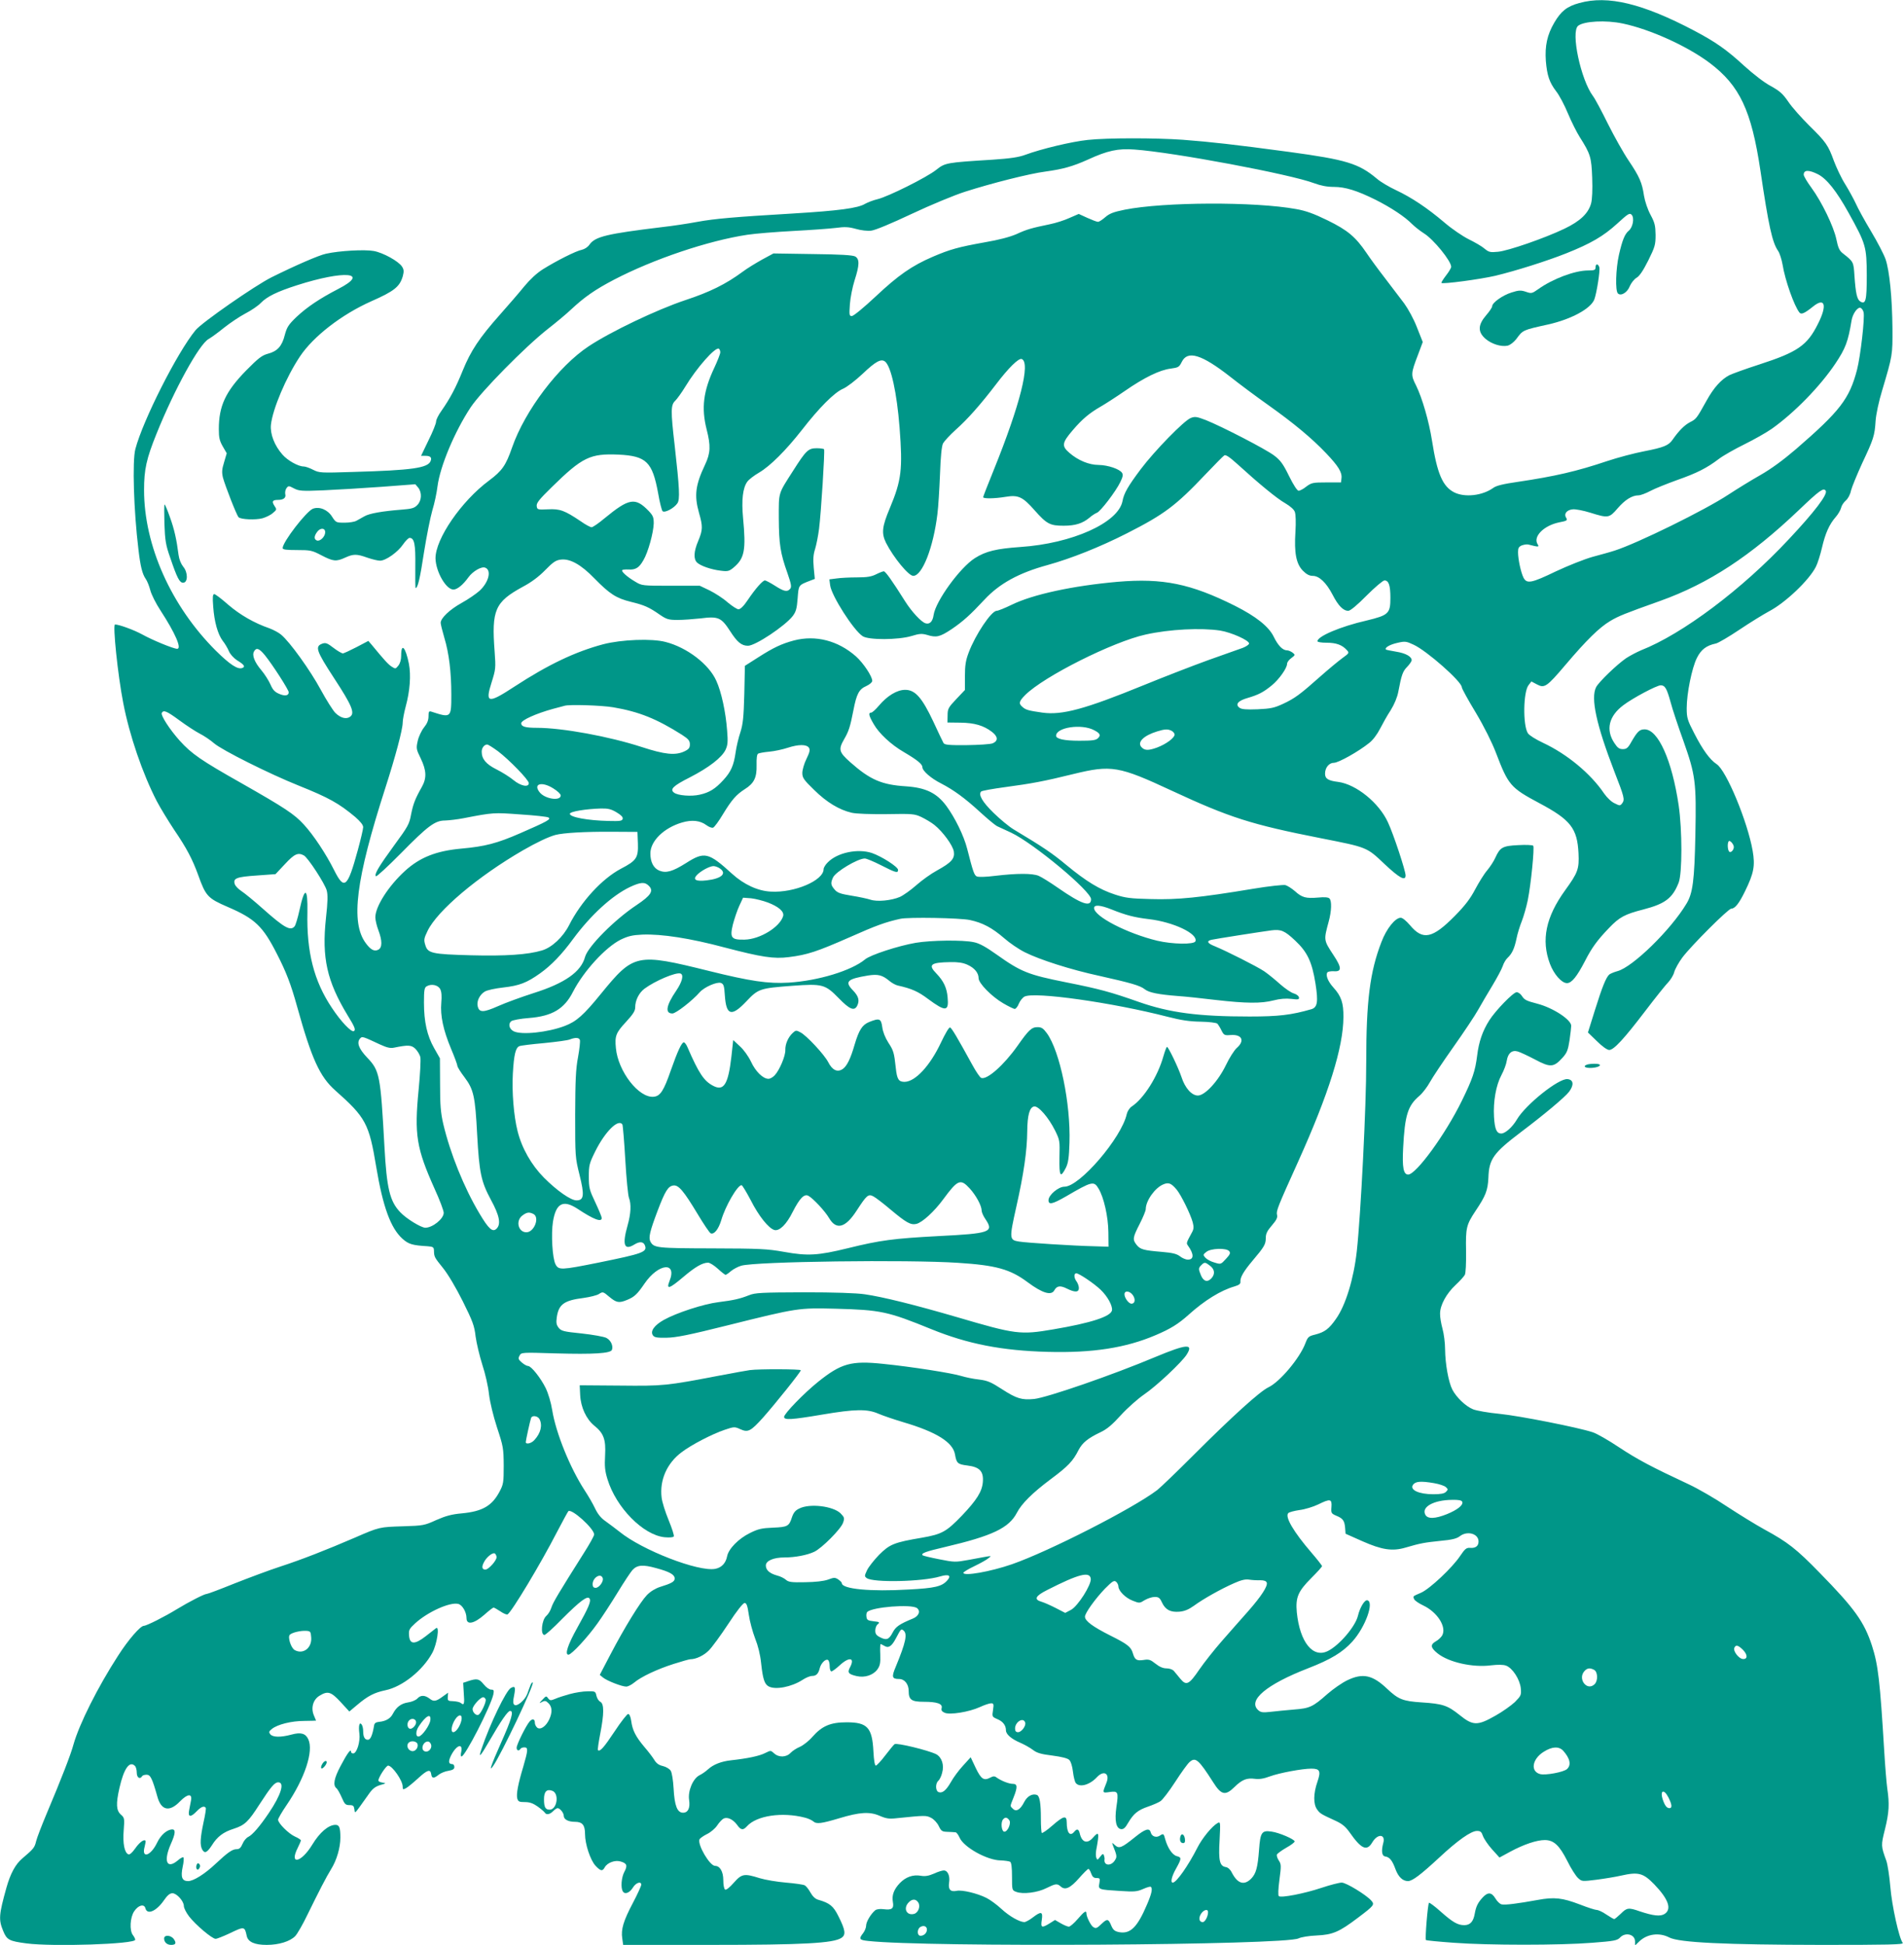 <?xml version="1.0" standalone="no"?>
<!DOCTYPE svg PUBLIC "-//W3C//DTD SVG 20010904//EN"
 "http://www.w3.org/TR/2001/REC-SVG-20010904/DTD/svg10.dtd">
<svg version="1.0" xmlns="http://www.w3.org/2000/svg"
 width="1253pt" height="1280pt" viewBox="0 0 1253 1280"
 preserveAspectRatio="xMidYMid meet">
<g transform="translate(0,1280) scale(0.1,-0.1)"
fill="#009688" stroke="none">
<path d="M10393 12780 c-81 -22 -120 -53 -165 -130 -46 -79 -62 -152 -55 -251
8 -95 23 -141 68 -200 20 -25 55 -91 78 -147 23 -55 58 -124 77 -154 71 -112
77 -133 82 -268 3 -77 0 -142 -7 -168 -18 -66 -71 -117 -175 -167 -129 -62
-371 -146 -438 -152 -51 -5 -60 -3 -89 21 -17 15 -64 42 -103 61 -40 20 -111
68 -161 111 -112 95 -215 164 -319 213 -45 21 -101 54 -125 75 -119 100 -201
125 -576 176 -364 49 -517 66 -700 80 -184 13 -498 13 -627 -1 -105 -11 -306
-59 -411 -98 -43 -16 -98 -24 -215 -32 -304 -19 -312 -20 -371 -67 -63 -50
-316 -176 -386 -193 -27 -6 -65 -21 -83 -31 -46 -28 -173 -45 -471 -63 -387
-23 -516 -34 -631 -55 -58 -11 -163 -27 -235 -35 -362 -44 -437 -62 -475 -114
-11 -17 -33 -31 -51 -35 -38 -7 -168 -73 -256 -128 -40 -25 -85 -67 -123 -113
-33 -41 -105 -124 -160 -186 -135 -152 -192 -238 -244 -366 -46 -114 -83 -184
-141 -267 -19 -26 -35 -58 -35 -70 0 -13 -22 -68 -50 -124 l-49 -102 29 0 c33
0 43 -11 34 -34 -18 -46 -121 -61 -510 -72 -215 -7 -223 -6 -263 14 -23 12
-51 22 -63 22 -35 0 -105 39 -139 78 -53 60 -82 136 -76 196 11 103 99 312
191 450 88 132 274 276 469 363 152 67 188 96 208 166 8 31 7 43 -5 62 -23 36
-125 92 -186 103 -59 11 -227 2 -315 -18 -47 -10 -201 -77 -358 -155 -110 -55
-459 -298 -500 -348 -121 -147 -347 -595 -396 -782 -21 -78 -11 -406 20 -660
13 -114 26 -163 48 -195 10 -14 23 -47 30 -74 7 -28 37 -88 68 -135 97 -149
141 -251 109 -251 -24 0 -163 57 -231 95 -53 29 -151 65 -178 65 -16 0 18
-332 54 -516 41 -214 128 -467 221 -647 23 -44 75 -129 114 -188 83 -122 120
-193 158 -297 50 -140 63 -154 195 -211 179 -77 231 -127 323 -308 61 -119 92
-198 134 -350 95 -342 149 -460 251 -550 200 -177 222 -218 269 -503 44 -263
95 -402 172 -472 41 -37 66 -44 167 -50 35 -3 40 -6 41 -28 1 -42 2 -44 60
-116 33 -41 85 -129 130 -219 65 -131 76 -160 84 -231 6 -44 26 -128 44 -185
19 -57 39 -144 44 -194 7 -56 27 -139 53 -220 41 -124 43 -136 44 -250 0 -111
-2 -124 -27 -171 -50 -95 -113 -131 -249 -144 -68 -6 -106 -17 -168 -44 -77
-35 -85 -37 -218 -41 -156 -5 -155 -4 -318 -75 -188 -81 -349 -144 -490 -190
-71 -23 -207 -74 -301 -111 -94 -38 -176 -69 -183 -69 -16 0 -117 -52 -196
-100 -83 -51 -201 -110 -218 -110 -23 0 -103 -92 -170 -197 -134 -207 -255
-449 -293 -583 -18 -67 -78 -222 -178 -459 -31 -74 -62 -154 -68 -178 -10 -43
-17 -51 -91 -114 -45 -38 -78 -98 -105 -194 -49 -176 -52 -209 -21 -283 24
-59 39 -67 152 -82 175 -23 718 -5 717 24 0 6 -7 20 -15 30 -24 31 -19 117 8
157 27 41 66 51 74 20 12 -46 73 -19 123 54 22 32 38 45 55 45 28 0 75 -52 75
-84 0 -13 15 -43 34 -68 43 -56 152 -148 175 -148 9 0 49 16 90 35 100 48 101
48 115 -17 9 -39 52 -58 131 -58 81 0 154 23 188 58 14 15 51 79 81 142 74
151 122 245 156 300 36 58 60 140 60 206 0 66 -7 84 -32 84 -46 0 -104 -49
-154 -132 -73 -119 -153 -134 -94 -18 11 22 20 43 20 48 0 4 -18 16 -39 25
-42 19 -111 88 -111 111 0 7 25 51 56 96 120 176 179 355 143 433 -18 39 -49
48 -111 31 -71 -19 -122 -18 -139 2 -11 14 -10 19 10 35 37 30 129 53 214 53
42 1 77 1 77 2 0 1 -7 17 -15 36 -20 49 -4 103 38 128 54 33 75 27 139 -42
l57 -62 50 42 c72 61 113 82 188 98 111 23 245 130 308 246 31 57 50 182 24
162 -8 -6 -38 -30 -68 -53 -72 -56 -105 -54 -109 5 -3 37 1 44 41 81 81 74
228 141 283 127 27 -7 54 -54 54 -93 0 -48 50 -38 120 24 28 25 54 45 58 45 4
0 24 -11 45 -25 20 -14 42 -23 47 -20 28 17 218 333 327 545 36 69 69 129 73
134 20 21 170 -114 170 -153 0 -9 -30 -63 -67 -121 -169 -268 -203 -325 -214
-359 -6 -20 -21 -45 -34 -56 -30 -26 -40 -125 -12 -125 7 0 60 47 117 106 118
118 167 155 180 133 11 -17 -6 -58 -81 -192 -62 -111 -84 -177 -58 -177 20 0
125 113 191 206 31 43 91 135 133 204 42 69 86 135 97 147 31 34 69 37 155 13
90 -24 123 -43 123 -69 0 -20 -21 -32 -96 -55 -31 -10 -64 -30 -87 -54 -44
-46 -147 -213 -240 -391 l-70 -134 22 -18 c26 -21 123 -59 152 -59 12 0 35 12
52 26 45 38 150 88 260 123 53 17 103 31 110 31 37 0 88 24 122 58 20 20 78
99 128 175 56 86 97 137 107 137 13 0 19 -16 28 -78 6 -43 25 -112 41 -154 20
-50 34 -107 40 -165 11 -102 22 -138 50 -152 45 -24 151 -3 222 43 21 14 49
26 63 26 27 0 42 14 51 52 8 32 39 63 54 53 6 -3 11 -22 11 -41 0 -19 5 -34
11 -34 7 0 31 18 55 40 63 58 101 51 69 -11 -20 -37 -13 -47 43 -60 53 -12
108 6 136 44 17 24 21 41 19 98 -2 38 0 69 2 69 3 0 14 -6 25 -12 27 -17 48
-3 75 48 35 66 35 66 51 53 27 -22 15 -78 -51 -238 -29 -68 -25 -81 22 -81 36
0 63 -34 63 -79 0 -58 18 -71 100 -71 87 0 124 -13 117 -41 -4 -15 1 -23 19
-31 34 -16 162 5 232 37 30 14 63 25 74 25 17 0 19 -5 13 -44 -7 -44 -6 -45
28 -60 37 -15 57 -41 57 -74 0 -26 36 -57 95 -82 27 -12 65 -33 83 -47 26 -20
54 -28 128 -37 61 -8 101 -18 111 -29 10 -9 20 -42 24 -77 4 -33 12 -67 19
-75 25 -31 92 -12 139 39 46 49 87 23 62 -38 -27 -67 -28 -67 21 -60 56 8 60
1 45 -98 -13 -91 -2 -141 30 -146 16 -2 28 7 47 41 36 61 64 84 131 107 32 11
69 27 82 36 13 8 57 65 97 127 40 62 82 120 94 130 39 35 59 19 156 -133 53
-84 80 -90 140 -31 50 49 81 61 134 54 29 -4 59 1 99 16 63 23 213 51 273 51
56 0 64 -16 40 -86 -27 -77 -28 -148 -2 -183 19 -27 27 -31 123 -75 41 -19 64
-38 89 -73 79 -113 115 -129 151 -68 35 59 89 55 72 -5 -14 -53 -9 -85 13 -88
29 -4 47 -27 68 -85 19 -50 47 -77 82 -77 29 0 85 43 207 156 120 112 208 174
247 174 23 0 30 -6 39 -33 7 -19 33 -58 60 -88 l49 -54 70 38 c91 49 175 77
228 77 59 0 96 -34 149 -139 23 -47 55 -97 69 -110 26 -24 26 -24 123 -12 54
7 126 19 161 27 115 26 146 17 219 -58 93 -97 116 -162 68 -194 -28 -18 -74
-13 -164 17 -74 26 -85 24 -125 -16 -20 -19 -39 -35 -43 -35 -4 0 -28 14 -52
30 -24 17 -53 30 -63 30 -10 0 -60 16 -111 36 -115 44 -169 50 -277 30 -132
-24 -217 -35 -239 -29 -11 3 -29 20 -40 39 -25 41 -49 43 -83 7 -32 -35 -44
-58 -53 -108 -9 -52 -30 -75 -69 -75 -43 0 -76 19 -157 91 -38 34 -72 59 -75
56 -8 -8 -27 -238 -20 -245 3 -3 86 -11 184 -18 226 -17 699 -17 910 0 144 11
165 15 183 34 35 38 99 22 99 -25 l0 -27 28 27 c52 50 132 60 197 26 65 -34
367 -48 1004 -49 436 0 541 2 533 13 -24 28 -72 246 -82 370 -6 71 -18 147
-26 170 -36 99 -36 101 -9 209 27 110 30 166 15 267 -5 35 -14 146 -20 245
-28 465 -40 569 -81 696 -51 156 -114 244 -344 479 -154 158 -209 201 -365
286 -58 32 -168 100 -246 151 -77 52 -190 117 -250 145 -246 115 -335 162
-458 243 -70 47 -149 92 -175 100 -97 32 -482 108 -612 121 -75 7 -153 21
-175 30 -49 20 -109 78 -136 129 -26 51 -47 170 -48 266 0 42 -8 103 -17 135
-9 33 -17 78 -16 100 0 56 42 132 102 188 28 26 55 56 61 67 6 12 9 75 8 157
-3 153 2 172 62 263 68 101 81 136 85 219 4 123 33 163 215 301 146 110 289
229 316 265 33 44 30 79 -10 83 -57 7 -275 -167 -333 -265 -29 -50 -77 -93
-103 -93 -31 0 -43 28 -48 109 -6 102 13 209 49 276 16 30 32 72 35 95 8 49
34 71 72 60 15 -4 66 -28 114 -53 101 -54 123 -52 181 12 29 32 36 50 46 115
6 42 11 85 11 95 0 40 -119 118 -222 145 -76 20 -85 25 -103 52 -8 13 -24 24
-34 24 -22 0 -138 -119 -180 -185 -44 -69 -69 -141 -80 -232 -13 -103 -30
-153 -101 -298 -108 -221 -301 -485 -353 -485 -31 0 -40 47 -33 176 11 214 30
277 107 342 21 18 52 59 69 90 17 31 87 136 155 232 68 96 142 207 163 245 22
39 64 111 94 160 30 50 60 106 67 126 6 20 21 45 32 55 29 27 45 60 59 127 6
31 22 83 35 115 12 31 30 93 39 137 22 110 45 348 36 359 -5 5 -49 7 -99 4
-102 -5 -119 -14 -150 -82 -10 -23 -34 -60 -54 -84 -20 -23 -55 -80 -79 -125
-32 -61 -66 -106 -133 -174 -148 -150 -211 -164 -296 -62 -25 29 -49 49 -61
49 -36 0 -94 -72 -127 -160 -76 -196 -100 -389 -100 -790 1 -278 -36 -1008
-62 -1244 -20 -181 -73 -356 -137 -446 -46 -66 -74 -87 -136 -103 -45 -11 -49
-15 -66 -59 -37 -97 -167 -252 -242 -288 -56 -26 -240 -193 -491 -444 -111
-111 -220 -216 -242 -233 -161 -122 -712 -403 -956 -488 -142 -49 -319 -80
-319 -56 0 5 33 25 73 44 39 19 81 42 92 52 23 19 38 20 -130 -11 -88 -16 -94
-16 -194 4 -57 11 -106 23 -109 26 -13 13 19 25 148 55 311 73 420 125 472
225 31 60 102 131 224 222 114 85 145 118 182 191 25 48 62 78 144 117 43 20
78 50 135 113 43 47 111 107 150 134 83 56 252 215 283 265 46 73 -1 69 -205
-16 -288 -121 -715 -268 -799 -277 -81 -8 -115 2 -210 63 -74 48 -96 58 -154
65 -37 4 -89 15 -115 23 -60 19 -327 61 -515 80 -210 22 -276 4 -429 -119 -92
-74 -223 -209 -223 -230 0 -22 49 -19 250 15 218 37 298 38 371 6 30 -13 104
-38 164 -56 217 -64 327 -132 340 -213 10 -57 17 -64 82 -72 80 -10 107 -38
101 -109 -5 -62 -40 -118 -137 -220 -103 -107 -132 -123 -263 -146 -184 -31
-213 -43 -283 -113 -33 -34 -69 -80 -79 -101 -17 -37 -18 -40 -2 -52 43 -31
367 -24 483 11 57 17 76 6 47 -26 -35 -40 -81 -51 -253 -60 -253 -15 -441 3
-441 42 0 5 -11 15 -23 24 -22 14 -28 14 -68 -1 -29 -10 -81 -16 -150 -17 -90
-2 -110 1 -127 16 -11 10 -37 23 -58 28 -50 14 -74 36 -74 66 0 31 50 53 123
53 69 0 148 15 195 37 50 23 176 150 190 191 11 31 9 36 -16 62 -49 48 -203
67 -272 32 -26 -12 -38 -28 -48 -57 -19 -60 -29 -65 -125 -69 -73 -3 -97 -8
-151 -35 -76 -37 -142 -105 -151 -154 -9 -45 -36 -74 -78 -82 -110 -21 -482
123 -631 245 -24 19 -64 49 -89 67 -32 22 -53 48 -71 86 -14 30 -45 83 -68
118 -97 149 -190 379 -214 529 -8 50 -26 110 -43 145 -33 67 -95 145 -116 145
-8 0 -26 10 -41 23 -23 20 -25 26 -15 45 12 22 13 22 239 15 248 -7 360 0 369
23 10 26 -7 64 -37 79 -16 8 -88 21 -161 29 -119 12 -135 16 -152 37 -15 19
-18 33 -13 68 12 87 48 113 178 129 41 6 87 17 100 26 25 16 27 16 68 -19 47
-39 64 -42 117 -20 49 20 67 38 115 108 91 133 216 146 164 16 -23 -58 -2 -52
91 27 79 67 126 94 163 94 11 0 40 -18 64 -40 24 -22 47 -40 51 -40 4 0 20 11
36 25 16 13 46 29 67 35 95 28 1097 41 1427 19 250 -16 343 -42 457 -127 98
-73 157 -91 177 -53 16 29 39 32 81 11 54 -27 80 -26 80 3 0 13 -7 32 -15 43
-18 24 -19 54 -2 54 18 0 116 -66 160 -108 46 -44 79 -105 75 -135 -6 -41
-138 -84 -387 -126 -216 -37 -247 -33 -631 80 -281 82 -491 134 -609 151 -55
8 -197 13 -401 13 -280 -1 -320 -3 -360 -19 -61 -24 -100 -33 -203 -46 -97
-12 -275 -70 -359 -117 -62 -35 -89 -73 -72 -100 10 -15 25 -18 90 -17 63 1
144 17 404 82 461 115 465 115 710 109 295 -8 341 -17 630 -135 239 -97 463
-141 765 -149 294 -8 514 26 710 110 97 41 149 73 218 135 103 93 211 160 302
186 30 9 40 17 38 31 -2 28 21 68 80 138 77 91 87 108 87 149 0 29 9 47 40 83
30 35 39 52 34 70 -6 26 3 49 139 350 202 448 297 752 298 951 1 93 -14 138
-66 195 -36 40 -52 80 -40 99 4 6 23 9 43 8 53 -4 53 23 -3 107 -65 99 -64 97
-31 220 19 69 21 136 5 152 -8 8 -33 10 -74 6 -81 -7 -107 0 -153 42 -21 18
-49 36 -63 40 -14 3 -109 -7 -211 -24 -355 -59 -498 -73 -673 -68 -137 3 -171
8 -238 30 -101 33 -188 86 -319 194 -95 79 -153 118 -348 235 -30 18 -89 67
-131 108 -75 73 -102 121 -82 141 5 5 77 18 159 29 171 23 254 38 448 86 250
61 298 53 648 -110 381 -177 522 -222 978 -312 309 -61 303 -58 421 -170 98
-92 139 -115 139 -75 0 30 -79 270 -116 349 -59 129 -209 250 -327 266 -66 8
-87 21 -87 54 0 40 26 72 59 72 29 0 160 73 231 130 25 19 53 57 72 94 17 33
48 89 70 122 24 39 43 84 50 121 21 111 29 135 59 165 16 17 29 36 29 43 0 24
-39 46 -101 56 -35 6 -65 12 -68 14 -11 12 25 33 74 44 51 12 59 11 108 -12
87 -40 317 -243 317 -280 0 -8 41 -83 92 -167 56 -94 107 -197 133 -265 81
-212 95 -229 284 -330 207 -110 251 -166 259 -331 5 -103 -4 -127 -88 -243
-127 -176 -159 -327 -100 -484 26 -69 77 -127 112 -127 31 0 65 42 119 146 44
86 80 136 158 217 68 71 102 90 227 122 142 37 191 74 231 176 24 61 24 346 0
510 -44 296 -135 499 -224 499 -33 0 -47 -13 -87 -82 -22 -40 -32 -48 -56 -48
-24 0 -35 8 -56 40 -58 87 -37 177 59 249 62 47 220 131 246 131 28 0 40 -20
65 -111 12 -46 50 -160 84 -254 80 -227 86 -270 79 -619 -6 -300 -17 -386 -59
-454 -103 -172 -353 -416 -453 -443 -22 -6 -46 -16 -54 -22 -21 -18 -46 -78
-96 -238 l-45 -144 59 -57 c35 -35 68 -58 81 -58 30 0 96 71 237 256 67 88
135 173 151 189 16 17 35 47 40 68 6 21 30 64 53 95 58 78 303 322 322 322 25
0 52 35 91 115 58 119 67 167 50 266 -33 190 -173 529 -237 570 -45 30 -91 93
-148 204 -45 87 -49 102 -49 165 0 96 34 264 67 330 28 56 63 82 125 95 15 3
85 44 155 91 70 47 158 101 195 121 107 56 263 204 308 293 11 21 29 78 40
125 22 95 48 154 91 203 16 18 31 45 35 60 3 15 17 36 31 48 14 12 29 39 34
65 6 24 39 104 73 179 76 161 83 183 89 280 3 43 21 128 43 200 69 232 69 233
68 410 -2 200 -19 375 -45 453 -11 32 -54 115 -96 185 -42 70 -87 152 -100
182 -14 30 -45 87 -69 126 -25 39 -58 109 -75 154 -38 105 -52 125 -164 235
-50 50 -112 119 -136 155 -37 54 -57 71 -116 104 -42 22 -113 77 -175 133
-115 106 -188 157 -328 231 -340 179 -570 235 -757 182z m287 -135 c180 -38
423 -148 571 -259 198 -149 275 -313 334 -708 54 -365 78 -475 117 -530 10
-15 23 -56 29 -90 16 -101 76 -271 111 -315 12 -15 34 -5 90 40 78 63 94 8 32
-114 -71 -143 -134 -186 -387 -268 -87 -28 -175 -60 -196 -70 -54 -28 -103
-82 -151 -169 -66 -119 -68 -120 -109 -141 -36 -19 -73 -56 -114 -115 -26 -38
-59 -51 -187 -76 -63 -12 -173 -41 -245 -65 -199 -67 -343 -100 -585 -136 -97
-14 -143 -25 -163 -40 -71 -51 -187 -65 -258 -29 -75 39 -111 122 -145 339
-20 128 -65 283 -105 364 -35 69 -35 78 13 203 l31 83 -38 96 c-21 55 -58 122
-84 158 -26 34 -83 109 -127 167 -45 58 -99 132 -121 165 -72 106 -124 150
-257 215 -90 44 -143 63 -206 74 -273 50 -871 47 -1128 -4 -74 -15 -100 -25
-128 -49 -19 -17 -41 -31 -48 -31 -8 0 -39 12 -70 26 l-57 26 -60 -26 c-32
-15 -91 -34 -131 -42 -120 -25 -150 -33 -219 -65 -44 -19 -116 -38 -210 -54
-172 -31 -227 -46 -341 -95 -137 -59 -226 -121 -374 -260 -79 -74 -147 -130
-158 -130 -17 0 -18 6 -13 78 3 42 17 113 31 157 33 102 33 140 4 157 -17 9
-97 14 -280 16 l-258 4 -74 -40 c-41 -23 -99 -58 -128 -80 -111 -82 -216 -134
-380 -188 -185 -62 -486 -205 -634 -303 -198 -131 -419 -422 -504 -666 -41
-118 -65 -153 -152 -218 -182 -135 -353 -384 -352 -512 2 -87 69 -205 118
-205 25 0 63 31 99 81 28 39 86 73 110 63 43 -16 24 -95 -36 -151 -23 -21 -77
-58 -119 -81 -79 -44 -138 -100 -138 -131 0 -9 11 -54 24 -98 31 -102 46 -227
46 -374 0 -155 -1 -155 -133 -112 -14 4 -17 -1 -17 -31 0 -26 -9 -48 -30 -74
-16 -20 -35 -60 -41 -88 -11 -49 -10 -55 20 -116 38 -80 40 -129 6 -189 -43
-76 -56 -110 -70 -180 -11 -62 -21 -80 -110 -201 -102 -140 -134 -193 -121
-205 4 -4 78 64 164 151 179 182 225 216 291 216 26 1 80 7 121 15 196 38 199
38 375 25 94 -6 176 -15 184 -20 20 -11 -7 -26 -184 -103 -153 -67 -233 -88
-390 -102 -165 -15 -272 -58 -369 -146 -109 -99 -196 -235 -196 -306 0 -18 9
-56 20 -85 26 -69 26 -114 0 -128 -26 -14 -51 -1 -83 43 -101 136 -66 417 129
1022 66 205 114 385 114 429 0 18 9 66 20 107 28 103 35 205 21 280 -22 110
-51 142 -51 55 0 -28 -7 -52 -19 -67 -18 -22 -19 -22 -44 -6 -23 15 -49 44
-129 141 l-24 28 -78 -41 c-43 -22 -83 -41 -90 -41 -7 0 -35 16 -61 36 -40 31
-52 36 -74 28 -50 -18 -40 -47 78 -228 117 -179 138 -229 105 -253 -25 -18
-62 -9 -97 25 -15 15 -59 84 -97 154 -68 126 -203 314 -260 361 -16 14 -51 32
-77 42 -99 34 -193 88 -271 155 -44 39 -85 70 -92 70 -10 0 -12 -20 -7 -82 7
-100 30 -182 63 -226 14 -17 32 -48 40 -67 8 -20 31 -45 53 -60 48 -29 57 -43
36 -51 -30 -12 -81 21 -176 115 -293 293 -471 691 -471 1056 0 135 15 205 83
373 117 290 280 587 342 621 16 9 62 42 101 74 39 31 103 74 141 94 39 20 84
51 101 69 41 42 105 74 239 117 312 100 483 85 272 -24 -122 -63 -207 -120
-276 -185 -53 -51 -63 -67 -77 -119 -18 -73 -49 -107 -111 -123 -40 -11 -63
-29 -143 -110 -136 -139 -180 -234 -180 -386 0 -57 5 -77 26 -114 l26 -45 -17
-58 c-15 -48 -16 -67 -8 -102 15 -55 90 -248 103 -261 15 -15 111 -19 157 -7
24 7 55 22 69 35 26 22 26 23 10 47 -19 29 -13 39 23 39 37 0 55 14 48 39 -2
11 1 28 8 38 13 17 15 17 49 -1 33 -17 50 -19 193 -13 87 4 259 14 382 23
l224 17 19 -22 c26 -33 23 -86 -6 -115 -19 -20 -37 -25 -102 -30 -128 -10
-214 -25 -246 -44 -17 -9 -40 -23 -52 -29 -11 -7 -47 -13 -78 -13 -56 0 -58 1
-83 40 -29 46 -83 68 -126 52 -43 -17 -199 -219 -199 -259 0 -10 22 -13 94
-13 89 0 99 -2 162 -35 77 -40 96 -42 155 -15 55 25 76 25 146 0 32 -11 69
-20 84 -20 38 0 118 57 152 108 16 23 35 42 42 42 32 0 40 -42 38 -187 -1 -79
0 -143 2 -143 14 0 29 62 55 234 17 107 42 232 55 277 14 45 29 116 34 158 17
132 112 359 218 520 69 104 358 398 508 516 55 43 125 101 155 130 87 81 156
129 280 194 261 136 620 257 878 296 53 8 189 19 302 25 113 6 238 15 279 20
60 8 85 7 132 -6 34 -10 77 -15 102 -12 27 3 132 47 268 111 123 58 280 123
349 145 171 55 427 120 530 133 116 16 180 34 280 79 128 59 198 74 305 66
256 -18 1025 -162 1184 -222 43 -16 84 -24 128 -24 76 0 153 -24 276 -85 103
-52 193 -112 239 -159 18 -18 54 -46 79 -62 63 -39 179 -182 179 -220 0 -7
-15 -33 -34 -57 -19 -25 -33 -47 -30 -49 9 -9 255 24 354 47 137 33 339 97
465 147 164 65 247 114 336 195 73 67 83 73 96 60 20 -20 9 -82 -18 -105 -27
-22 -43 -63 -65 -159 -21 -93 -25 -236 -7 -254 20 -20 63 6 79 49 9 20 28 45
44 54 19 11 43 46 77 114 44 89 48 103 48 168 -1 61 -5 80 -33 132 -19 35 -37
89 -43 125 -13 88 -30 126 -101 232 -34 50 -95 159 -136 241 -41 83 -85 166
-99 184 -80 107 -147 421 -98 462 38 31 183 39 295 15z m1284 -992 c58 -30
121 -109 201 -253 115 -207 119 -223 120 -412 0 -167 -7 -194 -43 -172 -21 13
-30 53 -38 168 -6 94 -6 93 -77 149 -22 17 -31 37 -42 92 -18 85 -96 246 -164
339 -28 38 -51 77 -51 86 0 33 34 33 94 3z m300 -908 c9 -35 -20 -288 -43
-378 -50 -192 -112 -272 -402 -523 -84 -72 -163 -130 -235 -171 -60 -34 -154
-92 -209 -128 -156 -103 -600 -321 -750 -369 -27 -9 -93 -27 -145 -41 -53 -15
-159 -57 -240 -95 -162 -78 -192 -84 -214 -42 -17 34 -36 121 -36 168 0 28 5
36 26 45 15 5 34 8 43 5 66 -17 72 -17 60 2 -32 50 40 123 141 144 52 10 57
13 47 30 -17 26 3 52 43 56 18 2 70 -8 115 -22 118 -37 125 -36 180 28 48 56
95 86 138 86 13 0 48 13 78 29 30 16 108 47 174 71 131 46 197 79 277 140 29
22 105 65 168 96 63 31 144 77 180 102 149 106 318 279 419 430 66 99 83 143
106 283 7 44 40 90 59 83 8 -3 17 -16 20 -29z m-7524 -264 c0 -10 -18 -56 -40
-103 -72 -153 -85 -264 -50 -403 28 -109 26 -157 -10 -233 -64 -135 -72 -203
-40 -317 26 -90 25 -113 -5 -185 -30 -70 -32 -120 -7 -143 24 -22 94 -46 156
-53 46 -6 55 -3 84 21 72 60 82 115 62 326 -11 118 -2 198 28 239 10 14 45 41
78 60 74 44 175 145 281 280 114 147 214 247 270 271 26 11 82 54 130 99 86
82 122 101 148 80 39 -32 77 -205 95 -434 21 -274 13 -346 -64 -530 -52 -123
-56 -166 -25 -229 49 -96 148 -217 179 -217 59 0 132 185 159 407 6 46 13 163
17 260 4 117 11 187 20 205 8 14 45 55 84 90 77 68 165 168 265 299 82 108
149 174 169 166 59 -23 -11 -301 -183 -727 -39 -96 -71 -178 -71 -182 0 -11
74 -10 147 2 84 14 113 1 192 -89 80 -90 101 -101 191 -101 76 0 125 15 171
54 16 14 37 27 47 31 23 7 126 142 155 203 16 33 19 47 11 60 -16 25 -92 51
-154 52 -64 0 -137 31 -193 80 -52 45 -48 66 22 148 65 76 110 113 186 157 28
16 98 61 156 101 130 90 231 139 303 148 51 7 56 10 73 44 38 78 130 50 317
-96 63 -50 176 -134 251 -187 169 -120 289 -220 382 -318 81 -85 106 -126 101
-165 l-3 -27 -96 0 c-89 0 -98 -2 -132 -27 -19 -16 -43 -28 -51 -28 -9 0 -34
38 -63 97 -39 80 -57 104 -98 135 -55 42 -344 191 -449 233 -60 23 -72 25
-100 14 -45 -18 -238 -216 -329 -337 -84 -112 -111 -159 -120 -210 -28 -143
-331 -279 -672 -302 -158 -11 -228 -28 -299 -73 -98 -62 -258 -282 -272 -374
-6 -44 -26 -64 -54 -55 -28 9 -90 76 -132 142 -88 140 -131 200 -142 200 -6 0
-29 -9 -51 -20 -30 -15 -59 -20 -126 -20 -47 0 -108 -3 -134 -7 l-47 -6 5 -39
c9 -69 154 -296 214 -335 39 -26 234 -25 321 1 52 16 68 17 101 8 63 -20 86
-14 163 37 75 51 123 94 217 195 98 105 224 175 414 227 155 43 344 118 523
209 246 125 322 182 517 388 61 64 117 121 124 125 10 6 36 -12 89 -60 136
-124 258 -225 312 -255 32 -19 58 -41 63 -57 6 -15 8 -68 4 -131 -9 -139 5
-212 50 -257 23 -23 42 -33 64 -33 42 0 89 -44 131 -125 37 -72 70 -105 103
-105 13 0 59 38 120 100 55 55 108 100 118 100 28 0 39 -32 39 -115 0 -103
-12 -114 -157 -149 -171 -39 -323 -104 -323 -136 0 -6 27 -10 60 -10 63 0 102
-14 133 -48 17 -19 17 -20 -30 -54 -26 -19 -91 -73 -143 -119 -135 -120 -169
-145 -246 -181 -58 -27 -81 -32 -168 -36 -75 -3 -106 0 -119 10 -30 22 -10 46
52 64 72 21 105 38 160 83 48 39 101 114 101 142 0 10 12 27 28 38 26 20 27
21 8 36 -11 8 -27 15 -37 15 -28 0 -59 32 -87 90 -33 67 -116 133 -255 203
-292 146 -475 183 -772 158 -295 -26 -558 -83 -697 -151 -45 -22 -90 -40 -99
-40 -35 0 -140 -157 -184 -274 -20 -53 -25 -85 -25 -157 l0 -90 -57 -60 c-52
-55 -57 -64 -57 -107 l-1 -47 85 -1 c93 -1 153 -19 207 -60 41 -31 43 -60 6
-76 -16 -6 -90 -11 -172 -12 -118 -1 -145 2 -152 14 -5 8 -35 72 -67 141 -74
157 -119 209 -185 209 -54 0 -118 -39 -173 -104 -21 -25 -44 -46 -51 -46 -20
0 -16 -20 17 -76 34 -60 114 -135 197 -183 90 -53 123 -80 123 -100 0 -24 57
-74 123 -107 83 -43 157 -97 254 -186 50 -46 102 -89 114 -95 13 -6 55 -25 93
-43 148 -70 526 -385 526 -438 0 -55 -64 -32 -218 75 -50 35 -108 71 -127 79
-42 17 -141 17 -285 0 -62 -8 -112 -9 -122 -4 -17 8 -25 32 -63 181 -22 87
-80 205 -138 284 -63 84 -134 119 -265 128 -160 10 -236 43 -367 159 -74 66
-79 83 -40 151 30 51 40 82 61 190 21 109 37 139 85 160 22 10 39 25 39 34 0
30 -59 118 -107 161 -118 104 -265 142 -408 105 -82 -22 -135 -47 -235 -111
l-88 -56 -4 -187 c-4 -153 -9 -198 -26 -251 -12 -36 -26 -95 -31 -131 -12 -86
-31 -129 -81 -183 -53 -58 -92 -82 -155 -96 -55 -13 -144 -6 -169 13 -30 22
-7 45 104 101 126 65 210 130 235 182 14 31 16 52 10 125 -9 123 -38 256 -71
328 -48 109 -193 220 -334 256 -90 24 -291 16 -410 -15 -184 -49 -361 -133
-585 -279 -174 -114 -194 -110 -150 28 27 86 28 93 20 203 -21 274 2 326 185
426 57 30 106 67 148 110 51 52 69 65 102 69 60 8 133 -32 221 -123 102 -104
144 -131 241 -155 90 -22 119 -35 192 -86 43 -29 56 -33 115 -33 37 0 104 5
150 10 118 15 137 7 196 -84 46 -72 75 -96 117 -96 49 0 244 130 295 196 21
28 27 49 32 116 7 89 4 86 84 117 l29 11 -7 74 c-5 56 -3 86 9 123 8 26 20 86
26 133 13 102 39 512 33 523 -2 4 -24 7 -49 7 -55 0 -70 -15 -154 -147 -101
-158 -95 -139 -95 -313 1 -170 10 -231 57 -362 25 -72 28 -91 18 -103 -19 -23
-41 -18 -100 20 -30 19 -60 35 -66 35 -15 0 -62 -53 -114 -130 -25 -38 -48
-60 -60 -60 -10 0 -42 21 -72 46 -29 26 -82 60 -118 78 l-65 31 -190 0 c-188
0 -191 0 -235 27 -53 31 -94 68 -85 76 3 3 21 5 40 4 47 -3 70 10 99 61 31 52
66 180 68 242 0 40 -4 51 -33 82 -89 92 -129 85 -293 -50 -38 -32 -75 -57 -83
-57 -8 0 -40 17 -71 39 -107 72 -137 83 -216 79 -69 -3 -71 -2 -74 21 -3 20
16 44 100 126 201 197 252 221 439 213 183 -9 222 -48 260 -254 10 -60 24
-113 29 -118 14 -14 77 20 98 52 17 26 14 95 -18 379 -27 232 -26 268 4 296
12 12 42 53 65 91 76 126 199 265 222 251 5 -4 9 -14 9 -24z m7275 -911 c14
-23 -73 -138 -243 -319 -307 -329 -700 -624 -973 -731 -28 -12 -72 -35 -98
-52 -61 -42 -179 -156 -197 -190 -37 -72 1 -247 120 -556 66 -169 69 -184 52
-208 -14 -18 -16 -18 -50 -1 -21 9 -50 37 -69 64 -89 132 -244 260 -402 334
-47 22 -92 50 -100 63 -34 52 -31 275 5 318 l18 23 36 -19 c50 -27 65 -17 188
128 140 165 222 245 293 288 57 34 97 50 330 133 321 115 596 296 913 598 137
131 163 149 177 127z m-9875 -273 c0 -29 -34 -62 -55 -54 -19 8 -19 27 1 55
21 30 54 29 54 -1z m5890 -647 c73 -12 190 -64 190 -85 0 -7 -19 -20 -42 -29
-24 -8 -126 -45 -228 -81 -102 -37 -293 -111 -425 -165 -387 -158 -536 -198
-665 -180 -92 13 -110 18 -132 38 -26 22 -22 37 19 78 122 122 578 351 793
398 157 35 364 45 490 26z m-6287 -162 c51 -63 157 -228 157 -244 0 -23 -25
-27 -64 -10 -28 12 -41 26 -56 61 -11 25 -38 68 -60 94 -45 53 -63 99 -48 124
15 27 34 20 71 -25z m2293 -343 c170 -29 286 -76 452 -181 43 -28 52 -39 52
-63 0 -23 -7 -32 -36 -46 -60 -28 -129 -21 -282 29 -212 69 -521 126 -689 126
-76 0 -103 8 -103 30 0 20 97 64 210 95 36 9 70 19 75 20 31 10 245 3 321 -10z
m-2855 -86 c46 -34 106 -73 133 -87 28 -14 71 -43 95 -64 52 -45 366 -202 556
-278 199 -80 264 -116 373 -207 34 -30 52 -52 52 -67 0 -12 -16 -80 -35 -150
-68 -249 -89 -267 -156 -133 -53 106 -136 232 -200 301 -62 68 -126 110 -409
271 -269 152 -329 194 -407 280 -67 75 -128 169 -118 184 12 20 33 11 116 -50z
m6018 -64 c40 -20 47 -34 27 -53 -14 -14 -37 -17 -124 -17 -99 0 -152 12 -152
33 1 55 167 80 249 37z m512 -5 c10 -6 19 -17 19 -24 0 -22 -55 -63 -116 -86
-58 -21 -83 -20 -104 5 -26 32 17 74 104 101 51 16 72 17 97 4z m-4434 -134
c75 -57 203 -189 203 -210 0 -30 -54 -19 -101 20 -24 20 -73 51 -111 70 -70
35 -98 69 -98 117 0 25 17 47 36 47 7 0 38 -20 71 -44z m2047 22 c8 -13 4 -30
-17 -73 -15 -30 -27 -72 -27 -92 0 -32 9 -45 78 -112 82 -81 165 -131 247
-150 30 -7 122 -10 230 -9 168 3 183 2 228 -19 27 -13 66 -36 86 -52 56 -45
121 -134 128 -175 7 -47 -15 -72 -111 -125 -39 -21 -100 -65 -135 -96 -36 -32
-85 -67 -109 -78 -56 -24 -150 -33 -194 -18 -18 6 -73 18 -123 26 -74 12 -94
19 -112 40 -26 30 -28 43 -11 80 17 38 163 125 209 125 11 0 59 -20 108 -45
96 -49 111 -53 111 -30 0 20 -108 89 -172 111 -93 31 -227 3 -290 -61 -16 -15
-28 -36 -28 -45 0 -75 -192 -157 -347 -148 -86 4 -178 47 -255 117 -156 142
-182 148 -303 71 -89 -56 -131 -68 -176 -50 -38 16 -59 56 -59 113 0 82 89
169 209 204 65 19 118 13 159 -17 17 -13 37 -20 45 -17 8 3 38 43 65 89 58 95
87 128 143 164 61 38 80 76 78 158 -1 45 2 71 10 76 7 4 40 10 74 13 34 3 89
15 122 26 71 23 124 23 139 -1z m-1681 -268 c26 -16 47 -36 47 -45 0 -39 -104
-24 -139 21 -45 57 16 73 92 24z m414 -156 c29 -17 43 -31 41 -42 -3 -15 -16
-17 -93 -15 -138 3 -255 25 -255 47 0 15 104 32 204 35 47 1 68 -4 103 -25z
m141 -205 c3 -94 -9 -113 -111 -166 -125 -66 -263 -216 -342 -372 -39 -77
-113 -147 -178 -166 -92 -28 -242 -38 -467 -32 -258 7 -285 13 -301 67 -11 35
-9 44 15 94 65 134 331 358 626 529 92 53 168 89 215 102 54 14 197 22 370 21
l170 -1 3 -76z m7212 -23 c0 -20 -18 -39 -29 -32 -12 8 -15 59 -4 70 8 8 33
-21 33 -38z m-9410 -56 c27 -15 137 -184 150 -230 8 -30 7 -75 -5 -183 -28
-260 6 -414 143 -640 47 -76 54 -95 41 -103 -16 -10 -85 62 -145 153 -118 176
-167 368 -161 630 3 164 -18 170 -52 14 -11 -51 -26 -100 -32 -107 -27 -33
-66 -12 -210 116 -57 51 -121 103 -141 116 -20 13 -39 33 -43 45 -13 39 12 48
144 57 l124 9 62 66 c63 68 86 78 125 57z m2738 -86 c47 -33 10 -67 -88 -78
-70 -8 -92 4 -65 34 25 27 83 59 110 60 11 0 31 -7 43 -16z m-468 -114 c33
-33 14 -63 -80 -126 -145 -96 -321 -273 -340 -342 -26 -98 -133 -173 -339
-238 -81 -26 -185 -64 -234 -86 -95 -42 -123 -43 -133 -2 -9 34 12 77 46 98
17 10 69 21 122 27 106 12 155 31 242 93 73 52 143 124 218 227 117 158 256
285 373 341 71 33 98 35 125 8z m784 -110 c70 -27 107 -59 100 -88 -20 -72
-152 -154 -254 -156 -88 -2 -98 12 -77 100 10 37 28 92 42 122 l25 54 53 -4
c28 -3 79 -16 111 -28z m2260 -45 c97 -39 153 -53 246 -64 162 -19 325 -96
307 -146 -9 -22 -151 -20 -252 4 -198 48 -415 160 -415 215 0 23 41 20 114 -9z
m-931 -70 c84 -18 146 -51 227 -121 34 -30 94 -71 134 -91 100 -50 303 -115
493 -156 205 -46 266 -63 297 -88 28 -22 90 -34 216 -44 47 -3 159 -15 250
-26 201 -23 299 -24 381 -3 42 11 81 14 117 10 47 -6 53 -4 50 11 -2 9 -17 20
-34 25 -16 4 -57 32 -90 61 -32 29 -80 68 -105 85 -48 32 -250 134 -326 165
-48 19 -55 34 -20 42 26 6 332 54 394 62 63 8 87 -2 156 -67 80 -75 111 -139
134 -283 19 -121 13 -157 -27 -169 -132 -38 -214 -48 -407 -48 -338 0 -525 25
-726 95 -187 66 -260 86 -481 130 -250 50 -296 68 -459 184 -69 49 -112 73
-148 80 -73 16 -282 13 -383 -4 -116 -20 -299 -80 -333 -109 -89 -74 -308
-141 -503 -153 -135 -8 -251 9 -525 77 -476 118 -494 114 -709 -149 -116 -143
-163 -184 -239 -213 -113 -43 -286 -61 -337 -35 -29 15 -37 48 -16 66 9 7 61
17 116 21 154 12 234 60 291 173 70 136 214 293 314 343 48 23 76 30 142 33
127 5 315 -24 543 -85 241 -63 322 -76 422 -63 121 15 184 36 398 130 178 79
236 100 335 122 52 12 394 6 458 -8z m-17 -294 c47 -21 74 -54 74 -89 0 -33
85 -120 162 -165 34 -20 69 -37 76 -37 7 0 20 16 27 35 8 19 25 40 37 46 63
34 579 -39 943 -133 89 -23 145 -31 218 -32 53 -1 102 -7 108 -13 5 -5 18 -25
27 -44 16 -32 20 -34 60 -31 75 6 96 -37 41 -85 -17 -15 -49 -66 -71 -112 -51
-106 -138 -201 -185 -201 -41 0 -85 50 -108 122 -20 60 -86 198 -95 198 -4 0
-14 -28 -24 -62 -37 -132 -128 -277 -208 -330 -15 -10 -29 -32 -33 -50 -34
-156 -310 -478 -410 -478 -40 0 -105 -55 -105 -89 0 -32 26 -26 115 25 171
100 184 103 214 52 35 -57 64 -185 65 -288 l1 -95 -95 3 c-137 3 -448 23 -494
31 -64 10 -65 18 -18 228 49 217 71 370 72 498 1 107 16 159 46 163 28 4 94
-72 137 -158 31 -63 32 -68 29 -178 -2 -125 6 -139 43 -66 15 31 20 66 23 165
8 257 -63 599 -148 718 -25 34 -36 41 -63 41 -38 0 -58 -19 -131 -123 -89
-126 -201 -226 -239 -211 -8 3 -34 41 -58 85 -102 186 -136 243 -147 247 -7 2
-32 -41 -60 -100 -72 -153 -169 -257 -239 -258 -39 0 -50 16 -58 91 -11 102
-15 115 -49 167 -21 33 -36 71 -40 102 -8 57 -18 61 -86 34 -46 -19 -67 -52
-96 -149 -27 -94 -51 -142 -79 -161 -35 -23 -68 -7 -95 46 -25 49 -143 176
-183 196 -26 14 -31 14 -49 -3 -31 -28 -51 -74 -50 -113 2 -38 -38 -133 -70
-167 -12 -13 -30 -23 -41 -23 -36 0 -85 48 -115 113 -18 37 -48 79 -74 102
l-43 40 -12 -110 c-21 -182 -50 -228 -120 -191 -60 31 -94 81 -169 254 -7 17
-18 32 -24 32 -14 0 -41 -58 -85 -183 -47 -136 -70 -171 -113 -175 -98 -10
-235 167 -249 320 -8 80 0 101 67 173 46 50 60 72 60 95 0 46 24 95 61 123 70
52 207 110 237 100 23 -8 12 -54 -28 -113 -67 -98 -75 -150 -25 -150 23 0 131
84 180 140 30 34 113 70 139 61 18 -7 22 -18 26 -83 9 -132 44 -141 141 -39
79 84 90 87 301 103 202 15 218 10 309 -83 70 -72 100 -84 119 -50 18 35 11
64 -27 103 -56 58 -39 75 100 98 65 10 93 3 139 -35 16 -14 42 -28 56 -31 90
-20 134 -39 200 -89 115 -85 137 -83 128 11 -5 62 -26 107 -73 156 -58 59 -40
74 92 76 49 1 82 -4 111 -17z m-3469 -161 c9 -17 11 -46 7 -90 -7 -84 12 -177
65 -304 23 -54 41 -104 41 -111 0 -7 21 -41 47 -75 60 -80 70 -125 83 -375 14
-255 26 -311 91 -432 56 -103 67 -159 37 -189 -26 -26 -52 -3 -113 100 -102
171 -192 395 -238 589 -17 74 -21 125 -21 262 l-1 170 -38 67 c-46 81 -67 172
-67 300 0 82 3 99 18 107 30 18 75 9 89 -19z m-394 -365 c44 -20 66 -25 90
-20 93 19 115 18 141 -8 14 -14 28 -38 32 -53 4 -16 -1 -113 -11 -215 -29
-298 -15 -385 106 -655 33 -72 59 -142 59 -156 0 -39 -73 -98 -121 -98 -28 0
-126 60 -165 102 -69 72 -89 157 -104 431 -26 472 -31 500 -114 587 -57 60
-71 101 -44 128 12 12 18 10 131 -43z m1313 31 c3 -8 -2 -59 -12 -113 -15 -79
-18 -152 -19 -378 0 -276 0 -282 29 -398 33 -133 29 -167 -20 -167 -38 0 -128
63 -214 149 -83 84 -146 194 -174 307 -25 98 -38 259 -31 379 7 124 18 170 43
180 9 4 82 13 162 20 80 8 156 18 170 24 36 14 60 13 66 -3z m280 -557 c3 -6
12 -111 19 -233 7 -121 18 -234 24 -249 16 -42 13 -104 -9 -182 -36 -127 -23
-167 44 -126 35 22 60 20 70 -5 17 -44 -12 -54 -307 -114 -244 -49 -261 -50
-281 -11 -21 39 -30 201 -17 281 20 122 67 146 161 85 107 -71 160 -91 160
-61 0 7 -19 53 -42 102 -39 82 -43 96 -43 170 0 75 3 87 42 166 65 131 153
218 179 177z m2285 -420 c42 -46 79 -114 79 -146 0 -11 11 -37 26 -58 56 -84
30 -93 -309 -110 -298 -16 -383 -27 -598 -80 -196 -48 -264 -52 -419 -24 -113
20 -158 22 -475 23 -365 1 -382 3 -405 45 -13 26 -4 66 47 201 50 132 70 164
105 168 34 4 68 -37 159 -188 40 -67 79 -124 86 -127 23 -9 51 27 69 85 27 94
107 232 134 232 5 0 32 -45 61 -100 52 -103 117 -184 155 -195 33 -9 80 37
120 118 46 90 76 122 104 107 31 -17 109 -100 137 -148 47 -79 107 -63 180 50
67 103 77 112 111 94 15 -8 65 -46 112 -86 105 -88 133 -103 170 -95 39 9 118
81 178 163 95 129 113 136 173 71z m1363 -9 c29 -36 89 -157 105 -214 8 -31 7
-45 -4 -65 -39 -72 -39 -72 -27 -89 40 -56 40 -92 -1 -92 -14 0 -37 10 -52 22
-21 16 -48 23 -119 29 -120 10 -142 16 -166 46 -28 35 -26 48 20 138 22 43 40
87 40 97 0 55 60 140 115 163 35 15 52 9 89 -35z m-4233 -160 c42 -23 4 -120
-47 -120 -53 0 -72 74 -28 109 30 23 46 26 75 11z m4578 -244 c10 -12 6 -22
-21 -51 -34 -37 -34 -37 -76 -24 -23 6 -50 21 -59 31 -17 19 -17 21 6 39 29
24 132 27 150 5z m-125 -97 c30 -23 33 -54 9 -81 -26 -29 -52 -22 -69 17 -18
43 -18 50 2 69 20 21 26 20 58 -5z m-508 -194 c18 -27 13 -55 -10 -55 -18 0
-46 38 -46 62 0 27 37 22 56 -7z m-3906 -814 c21 -41 9 -92 -33 -138 -20 -23
-57 -31 -57 -14 0 11 28 139 35 159 7 19 43 14 55 -7z m5887 -422 c35 -6 71
-18 79 -27 14 -13 14 -16 0 -30 -11 -12 -36 -16 -84 -16 -94 0 -155 28 -134
61 16 24 51 27 139 12z m-675 -157 c-3 -40 -1 -43 31 -57 44 -18 55 -32 59
-80 l3 -39 110 -49 c129 -57 198 -68 285 -42 99 29 124 33 228 44 78 7 108 15
128 30 49 39 124 18 124 -34 0 -30 -20 -45 -55 -42 -25 2 -34 -6 -66 -53 -51
-77 -200 -217 -257 -242 -57 -25 -54 -22 -46 -42 3 -9 30 -28 60 -42 93 -44
155 -141 125 -197 -7 -12 -25 -30 -42 -39 -38 -22 -35 -42 11 -79 73 -59 232
-95 353 -79 44 5 80 5 98 -2 42 -15 91 -90 97 -149 4 -45 2 -49 -39 -91 -25
-23 -82 -64 -129 -90 -118 -67 -147 -66 -236 6 -78 62 -109 73 -249 82 -123 8
-153 20 -227 90 -96 91 -160 105 -263 55 -33 -16 -91 -56 -130 -90 -96 -85
-116 -94 -220 -102 -49 -4 -118 -11 -153 -15 -52 -6 -65 -4 -82 11 -71 64 54
169 327 275 152 59 229 106 293 177 85 94 145 261 98 271 -18 4 -49 -48 -62
-103 -17 -69 -120 -191 -196 -230 -99 -51 -186 56 -206 254 -9 98 8 138 96
226 38 38 70 73 70 78 0 4 -32 45 -70 89 -117 136 -176 236 -152 260 6 6 39
15 74 20 34 4 90 21 123 37 79 39 91 37 87 -17z m861 34 c8 -21 -32 -53 -101
-81 -77 -31 -127 -33 -142 -4 -28 51 55 97 176 98 44 1 63 -3 67 -13z m-6355
-362 c3 -21 -52 -84 -74 -84 -22 0 -26 18 -9 49 16 32 54 63 70 58 5 -2 11
-12 13 -23z m3910 -144 c5 -40 -85 -181 -130 -205 l-38 -20 -62 32 c-35 18
-76 36 -93 41 -53 15 -43 38 37 78 206 105 280 124 286 74z m-3212 5 c9 -21
-23 -65 -46 -65 -14 0 -20 7 -20 24 0 43 53 76 66 41z m4327 -15 c25 0 39 -5
43 -15 9 -22 -35 -90 -123 -190 -43 -48 -120 -136 -171 -194 -51 -58 -118
-143 -149 -188 -68 -100 -86 -109 -125 -62 -15 19 -35 42 -43 52 -9 10 -29 17
-49 17 -22 0 -46 10 -72 31 -34 27 -44 30 -80 24 -44 -6 -56 1 -69 45 -12 42
-36 60 -150 117 -113 57 -165 95 -165 123 0 24 67 117 131 184 50 50 60 57 74
46 8 -7 15 -21 15 -30 0 -30 47 -77 95 -95 43 -17 45 -17 78 4 19 11 48 21 66
21 26 0 34 -6 48 -37 23 -48 56 -65 115 -60 33 3 60 14 95 39 61 45 179 111
263 148 47 21 75 28 100 24 19 -3 52 -5 73 -4z m-2259 -183 c26 -19 13 -53
-26 -69 -90 -37 -114 -54 -134 -93 -24 -46 -41 -52 -83 -30 -24 12 -31 22 -31
44 0 16 7 35 17 42 14 12 11 15 -28 19 -37 4 -45 9 -47 29 -2 13 0 27 5 32 33
33 289 53 327 26z m-3986 -194 c5 -69 -53 -113 -108 -83 -25 13 -48 86 -33
101 15 15 71 28 108 26 28 -2 30 -5 33 -44z m9423 -82 c32 -33 30 -64 -4 -59
-26 4 -62 52 -54 72 9 23 25 20 58 -13z m-980 -131 c24 -13 26 -72 3 -94 -49
-49 -114 34 -67 86 18 20 36 23 64 8z m-3745 -345 c9 -21 -23 -65 -46 -65 -14
0 -20 7 -20 24 0 43 53 76 66 41z m3541 -187 c45 -50 55 -94 25 -121 -22 -20
-140 -42 -176 -33 -66 17 -54 99 23 147 55 35 100 37 128 7z m-9399 -100 c7
-7 12 -27 12 -45 0 -32 21 -46 35 -23 3 6 17 10 30 10 25 0 37 -25 70 -142 25
-94 80 -106 150 -33 49 50 81 53 72 6 -3 -14 -8 -43 -12 -63 -10 -48 9 -51 50
-8 29 30 49 37 59 22 3 -5 -4 -48 -15 -97 -21 -100 -24 -147 -9 -176 16 -30
32 -23 64 26 35 57 76 88 143 109 74 24 97 46 170 160 76 117 100 146 124 146
44 0 19 -82 -62 -202 -60 -89 -108 -144 -135 -157 -13 -6 -30 -26 -38 -46 -11
-26 -21 -35 -39 -35 -28 0 -58 -21 -138 -96 -72 -68 -146 -114 -181 -114 -40
0 -50 26 -36 93 7 31 9 59 5 63 -3 4 -20 -5 -37 -20 -73 -61 -96 -5 -45 110
29 65 32 94 9 94 -34 0 -76 -36 -100 -87 -42 -88 -105 -108 -82 -26 5 19 8 37
5 39 -10 11 -40 -12 -68 -52 -19 -27 -35 -41 -44 -38 -26 10 -38 72 -31 159 6
78 5 82 -19 103 -30 27 -33 70 -9 175 29 127 66 181 102 145z m10092 -208 c23
-46 26 -70 6 -70 -17 0 -30 17 -43 55 -21 63 7 74 37 15z"/>
<path d="M10500 11040 c0 -17 -7 -20 -49 -20 -87 0 -233 -55 -328 -123 -41
-29 -45 -30 -82 -17 -33 11 -47 10 -94 -5 -58 -18 -127 -67 -127 -90 0 -8 -18
-35 -40 -60 -54 -63 -56 -109 -5 -154 40 -35 104 -55 146 -46 17 4 40 22 57
43 45 61 41 59 212 97 150 34 278 103 302 164 16 43 39 191 33 212 -8 25 -25
25 -25 -1z"/>
<path d="M1082 9353 c4 -111 9 -141 38 -223 46 -136 62 -165 85 -165 32 0 33
67 1 105 -15 19 -27 48 -31 78 -13 102 -28 169 -57 249 -16 46 -32 83 -35 83
-3 0 -3 -57 -1 -127z"/>
<path d="M1294 527 c-9 -24 6 -44 18 -22 7 11 6 21 -1 28 -7 7 -12 6 -17 -6z"/>
<path d="M10443 5793 c-30 -11 -10 -24 34 -21 58 4 73 28 16 27 -21 0 -44 -3
-50 -6z"/>
<path d="M4935 3783 c-16 -2 -111 -19 -210 -38 -341 -65 -358 -67 -645 -64
l-265 2 3 -64 c4 -81 40 -158 92 -201 63 -50 78 -92 72 -197 -4 -72 -1 -102
16 -157 57 -186 234 -366 375 -381 34 -3 57 -1 61 5 4 6 -12 54 -34 108 -22
53 -43 120 -46 148 -14 115 35 226 131 298 64 49 201 120 284 148 62 21 66 21
103 4 51 -23 68 -14 150 77 84 95 248 300 248 311 0 8 -275 9 -335 1z"/>
<path d="M3081 1736 l-33 -11 4 -67 c6 -73 2 -84 -19 -66 -7 6 -30 11 -51 12
-34 1 -37 3 -35 29 l2 27 -32 -23 c-47 -35 -63 -38 -90 -16 -32 24 -59 24 -81
0 -9 -10 -37 -22 -60 -25 -46 -7 -77 -30 -100 -74 -16 -32 -47 -50 -91 -54
-21 -2 -31 -9 -33 -23 -11 -66 -24 -95 -41 -95 -21 0 -31 19 -31 58 0 15 -4
33 -9 41 -15 23 -23 -6 -16 -58 7 -53 -17 -131 -41 -131 -8 0 -14 5 -14 12 0
23 -27 -15 -69 -95 -43 -81 -51 -126 -27 -146 8 -6 23 -34 35 -61 19 -44 25
-50 51 -50 24 0 29 -5 32 -27 3 -28 3 -28 36 17 18 25 46 64 62 87 22 31 40
45 72 55 39 11 41 12 16 16 -16 2 -28 8 -28 14 0 20 51 98 64 98 27 0 96 -98
96 -138 0 -20 2 -21 21 -11 12 6 48 36 81 66 61 56 81 62 86 25 4 -27 17 -28
49 -2 14 11 43 23 65 26 28 5 38 11 38 25 0 11 -6 19 -14 19 -25 0 -27 18 -7
58 35 68 79 83 66 21 -4 -16 -3 -29 2 -29 24 0 194 333 210 410 5 26 2 30 -15
30 -12 0 -33 15 -49 35 -30 37 -44 40 -102 21z m115 -120 c6 -15 -29 -90 -46
-101 -15 -9 -40 14 -40 37 0 21 51 78 70 78 6 0 13 -6 16 -14z m-364 -137 c-3
-32 -53 -103 -75 -107 -23 -5 -23 35 0 68 46 69 81 87 75 39z m205 1 c-8 -40
-36 -80 -54 -80 -19 0 -12 47 13 85 24 36 48 33 41 -5z m-299 -11 c4 -20 -25
-52 -42 -46 -16 5 -20 36 -5 53 15 18 43 14 47 -7z m9 -145 c8 -22 -10 -49
-32 -49 -10 0 -22 7 -28 16 -15 24 -1 49 28 49 15 0 28 -7 32 -16z m91 -10 c4
-25 -22 -49 -43 -40 -31 12 -9 70 25 64 8 -2 16 -13 18 -24z"/>
<path d="M3491 1709 c-5 -13 -15 -39 -21 -57 -16 -42 -68 -86 -85 -72 -9 8
-10 22 -2 60 11 57 7 66 -21 51 -32 -17 -138 -238 -193 -401 -23 -66 -9 -53
53 55 75 130 120 195 135 195 26 0 10 -54 -61 -213 -64 -144 -81 -193 -51
-150 54 77 273 538 261 550 -3 3 -10 -5 -15 -18z"/>
<path d="M3750 1651 c-36 -10 -80 -24 -97 -32 -29 -12 -34 -11 -46 4 -12 17
-14 16 -37 -9 -24 -25 -24 -26 -3 -15 19 10 26 8 43 -9 24 -24 26 -60 4 -107
-22 -46 -58 -70 -79 -53 -8 7 -15 21 -15 31 0 26 -15 31 -34 10 -23 -25 -86
-152 -86 -173 0 -20 15 -24 25 -8 3 6 15 10 26 10 26 0 24 -19 -7 -126 -35
-116 -47 -181 -40 -210 6 -21 13 -24 50 -24 32 0 54 -8 84 -29 22 -16 43 -34
47 -40 10 -17 33 -13 55 9 11 11 24 20 29 20 16 0 41 -31 41 -50 0 -24 29 -40
74 -40 48 0 66 -21 66 -80 0 -67 35 -172 69 -209 34 -36 46 -38 61 -10 17 30
67 49 104 38 42 -12 47 -27 25 -68 -20 -37 -25 -106 -10 -129 13 -22 44 -10
66 25 20 33 55 44 55 19 0 -8 -24 -61 -54 -118 -64 -121 -80 -176 -71 -235 l6
-43 577 0 c610 0 806 11 859 46 31 20 27 51 -20 144 -33 66 -56 85 -132 107
-19 5 -37 22 -51 47 -12 22 -29 43 -38 48 -9 5 -64 13 -124 18 -59 5 -136 18
-172 29 -102 32 -118 30 -171 -30 -28 -32 -50 -49 -57 -45 -7 4 -12 31 -12 62
0 56 -22 94 -54 94 -35 0 -116 138 -103 174 3 7 25 23 49 35 24 11 54 37 67
56 13 20 32 40 42 46 25 13 62 -4 89 -40 25 -36 40 -39 66 -10 63 70 231 95
379 57 22 -5 48 -17 57 -25 21 -19 53 -15 173 21 133 40 198 44 263 16 44 -19
63 -22 115 -16 186 19 192 19 225 2 18 -9 40 -33 50 -54 16 -33 22 -37 57 -38
22 -1 46 -2 53 -3 7 0 19 -17 27 -35 27 -63 181 -149 270 -150 27 -1 56 -5 63
-9 8 -6 12 -37 12 -98 0 -88 0 -90 28 -100 43 -17 141 -5 199 25 61 30 70 31
94 10 29 -26 63 -10 121 56 29 33 56 60 61 60 4 0 13 -14 18 -30 8 -22 17 -30
35 -30 23 0 24 -3 19 -34 -8 -42 -7 -42 136 -51 94 -6 111 -5 152 13 25 11 48
18 51 14 12 -12 5 -45 -25 -115 -64 -151 -110 -197 -185 -183 -28 6 -38 14
-50 41 -19 47 -27 49 -63 15 -33 -32 -39 -34 -57 -22 -15 9 -44 67 -44 87 0
25 -13 17 -58 -35 -24 -28 -50 -50 -58 -50 -8 0 -32 10 -53 22 l-38 22 -35
-22 c-53 -33 -60 -29 -52 23 8 55 -4 58 -60 15 -22 -17 -47 -30 -55 -30 -32 1
-98 38 -151 87 -30 28 -74 60 -98 72 -59 30 -159 54 -195 47 -42 -9 -58 8 -51
54 7 44 -9 80 -35 80 -10 0 -40 -9 -65 -21 -35 -15 -58 -19 -86 -14 -52 9 -99
-8 -138 -48 -39 -41 -54 -80 -46 -124 8 -44 -6 -55 -61 -48 -25 3 -46 0 -55
-7 -29 -24 -60 -76 -60 -101 0 -13 -9 -36 -20 -50 -30 -38 -25 -45 33 -51 383
-43 2745 -28 2833 17 16 8 68 17 119 19 106 5 148 23 272 117 106 80 111 86
87 113 -34 38 -165 118 -194 118 -16 0 -75 -15 -132 -34 -113 -38 -268 -68
-282 -55 -6 5 -4 48 4 108 12 91 12 102 -4 126 -10 15 -15 32 -13 39 3 7 30
27 61 45 31 17 56 36 56 42 0 14 -104 59 -154 65 -62 9 -72 -6 -80 -118 -9
-119 -20 -159 -52 -192 -47 -47 -90 -33 -128 41 -9 19 -25 33 -38 35 -41 6
-50 41 -42 176 6 120 6 124 -13 114 -36 -20 -102 -100 -134 -164 -59 -116
-137 -228 -161 -228 -17 0 -7 42 22 93 36 65 37 73 5 81 -29 7 -60 53 -76 109
-11 41 -12 42 -38 25 -23 -14 -51 -4 -58 22 -8 32 -36 24 -104 -31 -88 -71
-104 -77 -131 -53 -21 19 -21 19 -14 -1 28 -71 28 -75 12 -100 -26 -39 -74
-33 -67 9 1 5 -1 16 -4 25 -5 13 -9 12 -25 -9 -17 -22 -19 -23 -25 -7 -4 9 -4
32 -1 50 22 118 19 129 -22 82 -37 -42 -72 -31 -86 28 -7 30 -18 34 -36 12
-28 -34 -50 -8 -50 63 0 47 -22 41 -95 -23 -34 -30 -65 -51 -69 -48 -3 3 -6
46 -6 93 0 103 -8 150 -26 157 -30 11 -64 -8 -84 -47 -25 -50 -53 -66 -74 -44
-20 19 -20 13 4 74 28 70 26 90 -5 90 -26 0 -76 20 -107 42 -13 10 -22 9 -41
-1 -42 -22 -60 -11 -96 64 l-33 70 -50 -55 c-28 -30 -64 -79 -80 -108 -32 -56
-57 -76 -82 -66 -20 8 -21 57 -1 74 8 7 20 30 25 52 15 52 -2 103 -39 123 -52
26 -261 77 -274 66 -7 -5 -34 -39 -62 -75 -27 -36 -55 -65 -61 -66 -7 0 -13
34 -16 93 -8 158 -40 192 -176 192 -107 0 -162 -24 -225 -95 -23 -27 -60 -56
-82 -66 -22 -9 -50 -27 -62 -40 -28 -30 -78 -32 -109 -3 -22 20 -22 20 -60 1
-38 -19 -114 -35 -223 -47 -65 -7 -117 -28 -151 -59 -14 -13 -39 -31 -56 -39
-44 -22 -78 -104 -69 -163 8 -53 -7 -84 -40 -84 -38 0 -56 46 -62 159 -3 53
-11 105 -19 117 -7 12 -30 26 -51 31 -27 6 -44 18 -58 42 -11 18 -41 57 -67
87 -55 66 -76 107 -84 168 -4 28 -12 46 -20 46 -7 0 -48 -52 -90 -116 -69
-104 -96 -135 -109 -122 -3 2 4 50 15 107 26 134 26 197 1 211 -11 5 -22 23
-26 40 -6 29 -9 30 -58 29 -29 0 -81 -8 -117 -18z m-115 -637 c47 -18 31 -124
-18 -124 -28 0 -37 16 -37 69 0 50 18 69 55 55z m3008 -195 c12 -20 -12 -74
-33 -74 -19 0 -26 61 -9 81 14 17 28 14 42 -7z m-600 -540 c16 -25 0 -68 -28
-75 -50 -13 -73 38 -34 77 23 23 47 22 62 -2z m1907 -63 c0 -29 -20 -66 -35
-66 -24 0 -29 27 -11 55 18 27 46 34 46 11z m-1850 -115 c0 -22 -19 -41 -42
-41 -24 0 -24 45 -1 58 22 13 43 4 43 -17z"/>
<path d="M2120 1189 c-7 -11 -9 -24 -5 -27 7 -7 35 25 35 40 0 16 -19 8 -30
-13z"/>
<path d="M7768 713 c-7 -25 1 -43 18 -43 11 0 14 8 12 27 -4 31 -23 42 -30 16z"/>
<path d="M1080 42 c0 -24 19 -42 46 -42 31 0 36 12 18 38 -19 27 -64 30 -64 4z"/>
</g>
</svg>
